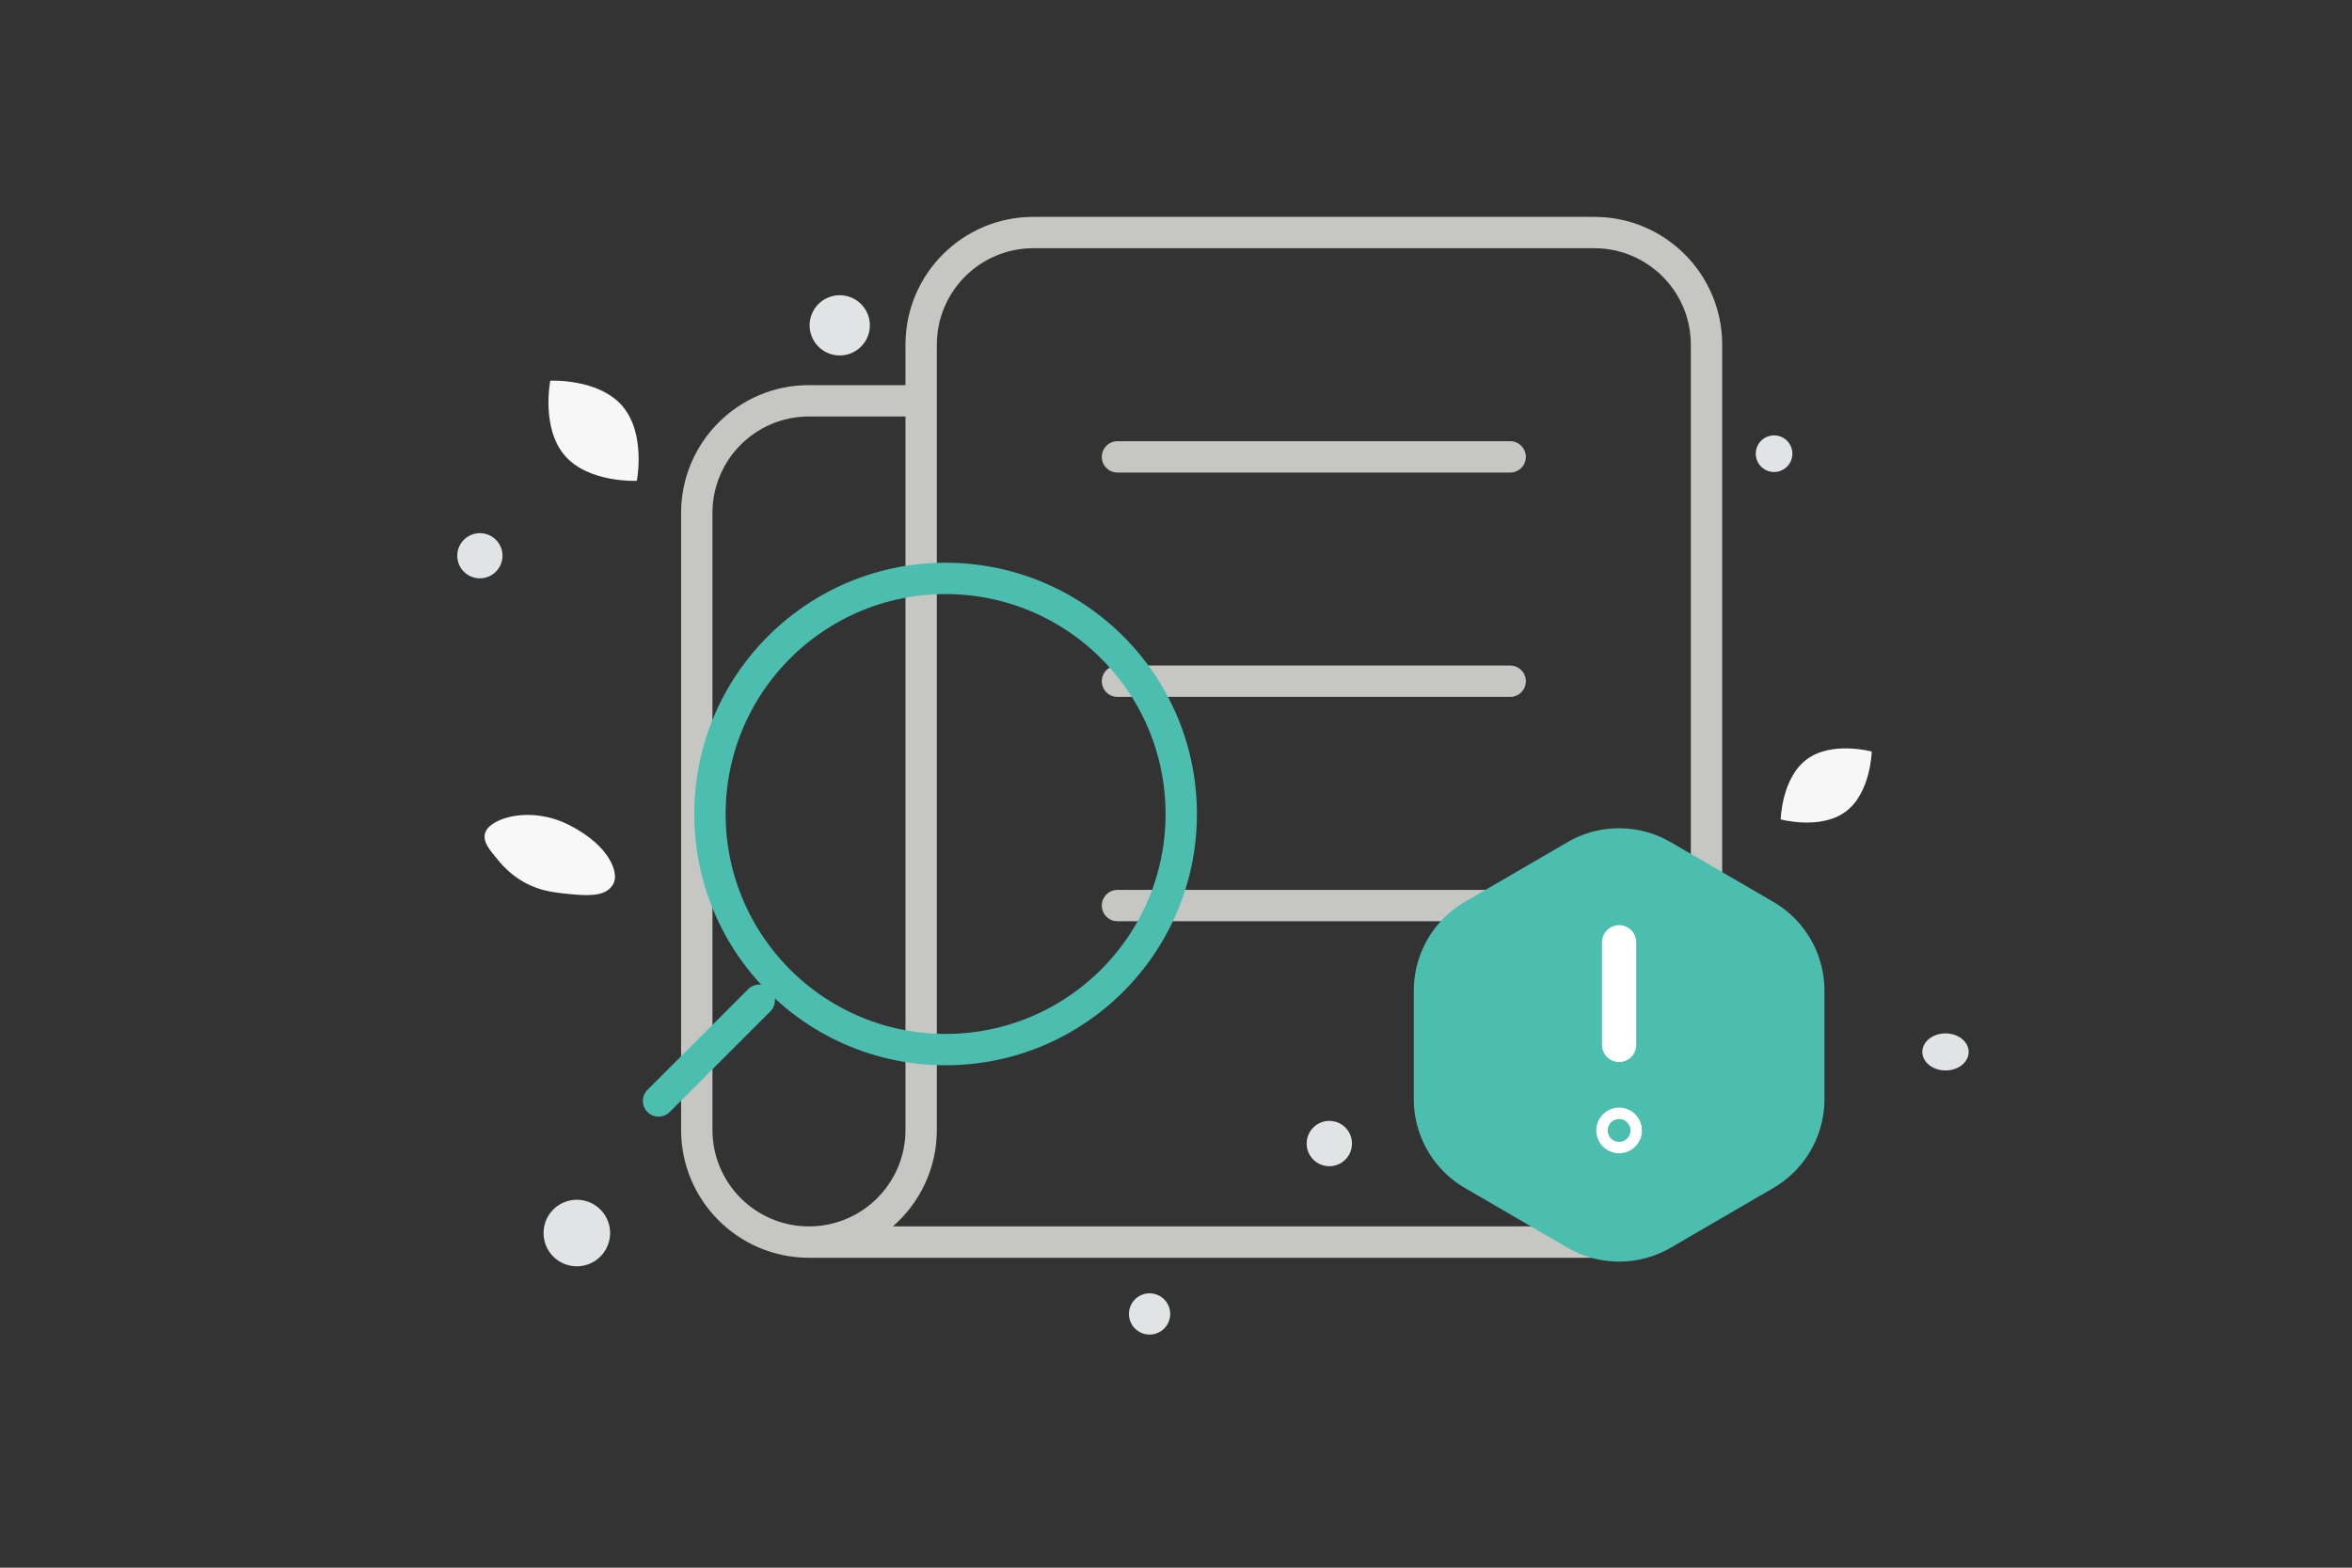 <?xml version="1.0" encoding="utf-8"?>
<svg xmlns="http://www.w3.org/2000/svg" width="300" height="200" viewBox="0 0 300 200" fill="none">
  <rect x="0" y="0" width="300" height="200" fill="#333333" stroke="none"/>
  <g clip-path="url(#clip0_6704_51476)">
    <path d="M78.23 112.768c-.784 1.399-2.501 1.592-5.252 1.326-2.069-.201-3.956-.356-6.025-1.484-1.448-.789-2.594-1.856-3.43-2.893-.907-1.123-2.173-2.405-1.553-3.678.853-1.75 5.783-3.223 10.57-.814 5.26 2.648 6.457 6.176 5.69 7.543z" fill="url(#paint0_linear_6704_51476)"/>
    <path d="M235.424 103.539c-3.206 2.391-8.293.996-8.293.996s.113-5.271 3.321-7.66c3.205-2.39 8.29-.997 8.29-.997s-.113 5.27-3.318 7.661z" fill="url(#paint1_linear_6704_51476)"/>
    <path d="M72.04 58.121c3.047 3.527 9.188 3.218 9.188 3.218s1.196-6.027-1.854-9.552c-3.047-3.526-9.185-3.22-9.185-3.22s-1.196 6.028 1.851 9.554z" fill="url(#paint2_linear_6704_51476)"/>
    <path d="M146.629 170.259a2.63 2.63 0 11.002-5.26 2.63 2.63 0 01-.002 5.26zM169.557 148.781a2.89 2.89 0 110-5.78 2.89 2.89 0 010 5.78zM226.333 60.214a2.334 2.334 0 11.001-4.667 2.334 2.334 0 01-.001 4.667zM63.989 70.12a2.886 2.886 0 11-5.575 1.494 2.886 2.886 0 015.575-1.493zM107.172 45.345a3.84 3.84 0 110-7.679 3.84 3.84 0 010 7.679zM248.152 136.564c-1.631 0-2.953-1.058-2.953-2.362 0-1.305 1.322-2.363 2.953-2.363 1.631 0 2.953 1.058 2.953 2.363 0 1.304-1.322 2.362-2.953 2.362zM77.817 157.242a4.242 4.242 0 11-8.483-.001 4.242 4.242 0 018.483.001zM219.841 130.661h.077c.457 6.482 5.278 6.582 5.278 6.582s-5.316.103-5.316 7.593c0-7.49-5.315-7.593-5.315-7.593s4.818-.1 5.276-6.582z" fill="#E1E4E5"/>
    <path d="M142.538 56.288a2 2 0 100 4h50.086a2 2 0 100-4h-50.086zM142.538 84.908a2 2 0 100 4h50.086a2 2 0 100-4h-50.086zM142.538 113.53a2 2 0 100 4h50.086a2 2 0 000-4h-50.086z" fill="#C6C6C3"/>
    <path fill-rule="evenodd" clip-rule="evenodd" d="M131.805 27.667c-9.008 0-16.311 7.302-16.311 16.31v5.155h-12.31c-9.008 0-16.31 7.302-16.31 16.31v78.707c0 9.008 7.302 16.311 16.31 16.311h100.172c9.008 0 16.311-7.303 16.311-16.311V43.977c0-9.008-7.303-16.31-16.311-16.31h-71.551zM90.874 65.443c0-6.8 5.51-12.31 12.31-12.31h12.31v91.016c0 6.799-5.511 12.311-12.31 12.311-6.8 0-12.31-5.512-12.31-12.311V65.443zm28.62 78.706c0 4.914-2.173 9.32-5.61 12.311h89.472c6.799 0 12.311-5.512 12.311-12.311V43.977c0-6.799-5.512-12.31-12.311-12.31h-71.551c-6.799 0-12.311 5.511-12.311 12.31v100.172z" fill="#C6C6C3"/>
    <path d="M182.076 119.853a13.113 13.113 0 00-1.743 6.527v13.856a13.103 13.103 0 006.509 11.316l13.094 7.621a13.105 13.105 0 0013.173 0l13.094-7.621a13.102 13.102 0 006.506-11.316V126.38a13.1 13.1 0 00-6.509-11.316l-13.094-7.621a13.104 13.104 0 00-13.173 0l-13.093 7.621a13.094 13.094 0 00-4.764 4.789z" fill="#4BBEAF"/>
    <path d="M206.521 118.032c1.205 0 2.182.977 2.182 2.182v13.094a2.182 2.182 0 01-4.364 0v-13.094c0-1.205.977-2.182 2.182-2.182z" fill="#fff"/>
    <path fill-rule="evenodd" clip-rule="evenodd" d="M206.514 141.31a2.903 2.903 0 011.614.484 2.91 2.91 0 11-4.517 2.432 2.905 2.905 0 012.903-2.916zm.001 1.455l.003.727.001-.727a1.463 1.463 0 01.806.242 1.443 1.443 0 01.538.651c.073.173.111.359.113.549V144.22a1.45 1.45 0 01-.109.548 1.466 1.466 0 01-.791.795 1.491 1.491 0 01-.548.111H206.515a1.454 1.454 0 01-1.448-1.45l.727-.004h-.727a1.468 1.468 0 01.109-.554 1.456 1.456 0 011.339-.901z" fill="#fff"/>
    <path fill-rule="evenodd" clip-rule="evenodd" d="M120.612 71.793c-17.704 0-32.054 14.351-32.054 32.055 0 8.412 3.24 16.068 8.541 21.787a1.996 1.996 0 00-1.672.569l-12.841 12.841a2 2 0 002.828 2.829l12.842-12.842a1.997 1.997 0 00.57-1.672 31.938 31.938 0 0021.786 8.542c17.704 0 32.055-14.35 32.055-32.054s-14.351-32.055-32.055-32.055zm-28.054 32.055c0-15.495 12.56-28.055 28.054-28.055 15.495 0 28.055 12.56 28.055 28.055 0 15.494-12.56 28.054-28.055 28.054-15.494 0-28.054-12.56-28.054-28.054z" fill="#4BBEAF"/>
  </g>
  <defs>
    <linearGradient id="paint0_linear_6704_51476" x1="200.944" y1="349.329" x2="54.14" y2="-259.369" gradientUnits="userSpaceOnUse">
      <stop stop-color="#fff"/>
      <stop offset="1" stop-color="#EEE"/>
    </linearGradient>
    <linearGradient id="paint1_linear_6704_51476" x1="-109.715" y1="337.765" x2="392.696" y2="-360.932" gradientUnits="userSpaceOnUse">
      <stop stop-color="#fff"/>
      <stop offset="1" stop-color="#EEE"/>
    </linearGradient>
    <linearGradient id="paint2_linear_6704_51476" x1="374.625" y1="339.875" x2="140.863" y2="-367.172" gradientUnits="userSpaceOnUse">
      <stop stop-color="#fff"/>
      <stop offset="1" stop-color="#EEE"/>
    </linearGradient>
    <clipPath id="clip0_6704_51476">
      <path fill="#fff" d="M0 0h300v200H0z"/>
    </clipPath>
  </defs>
</svg>